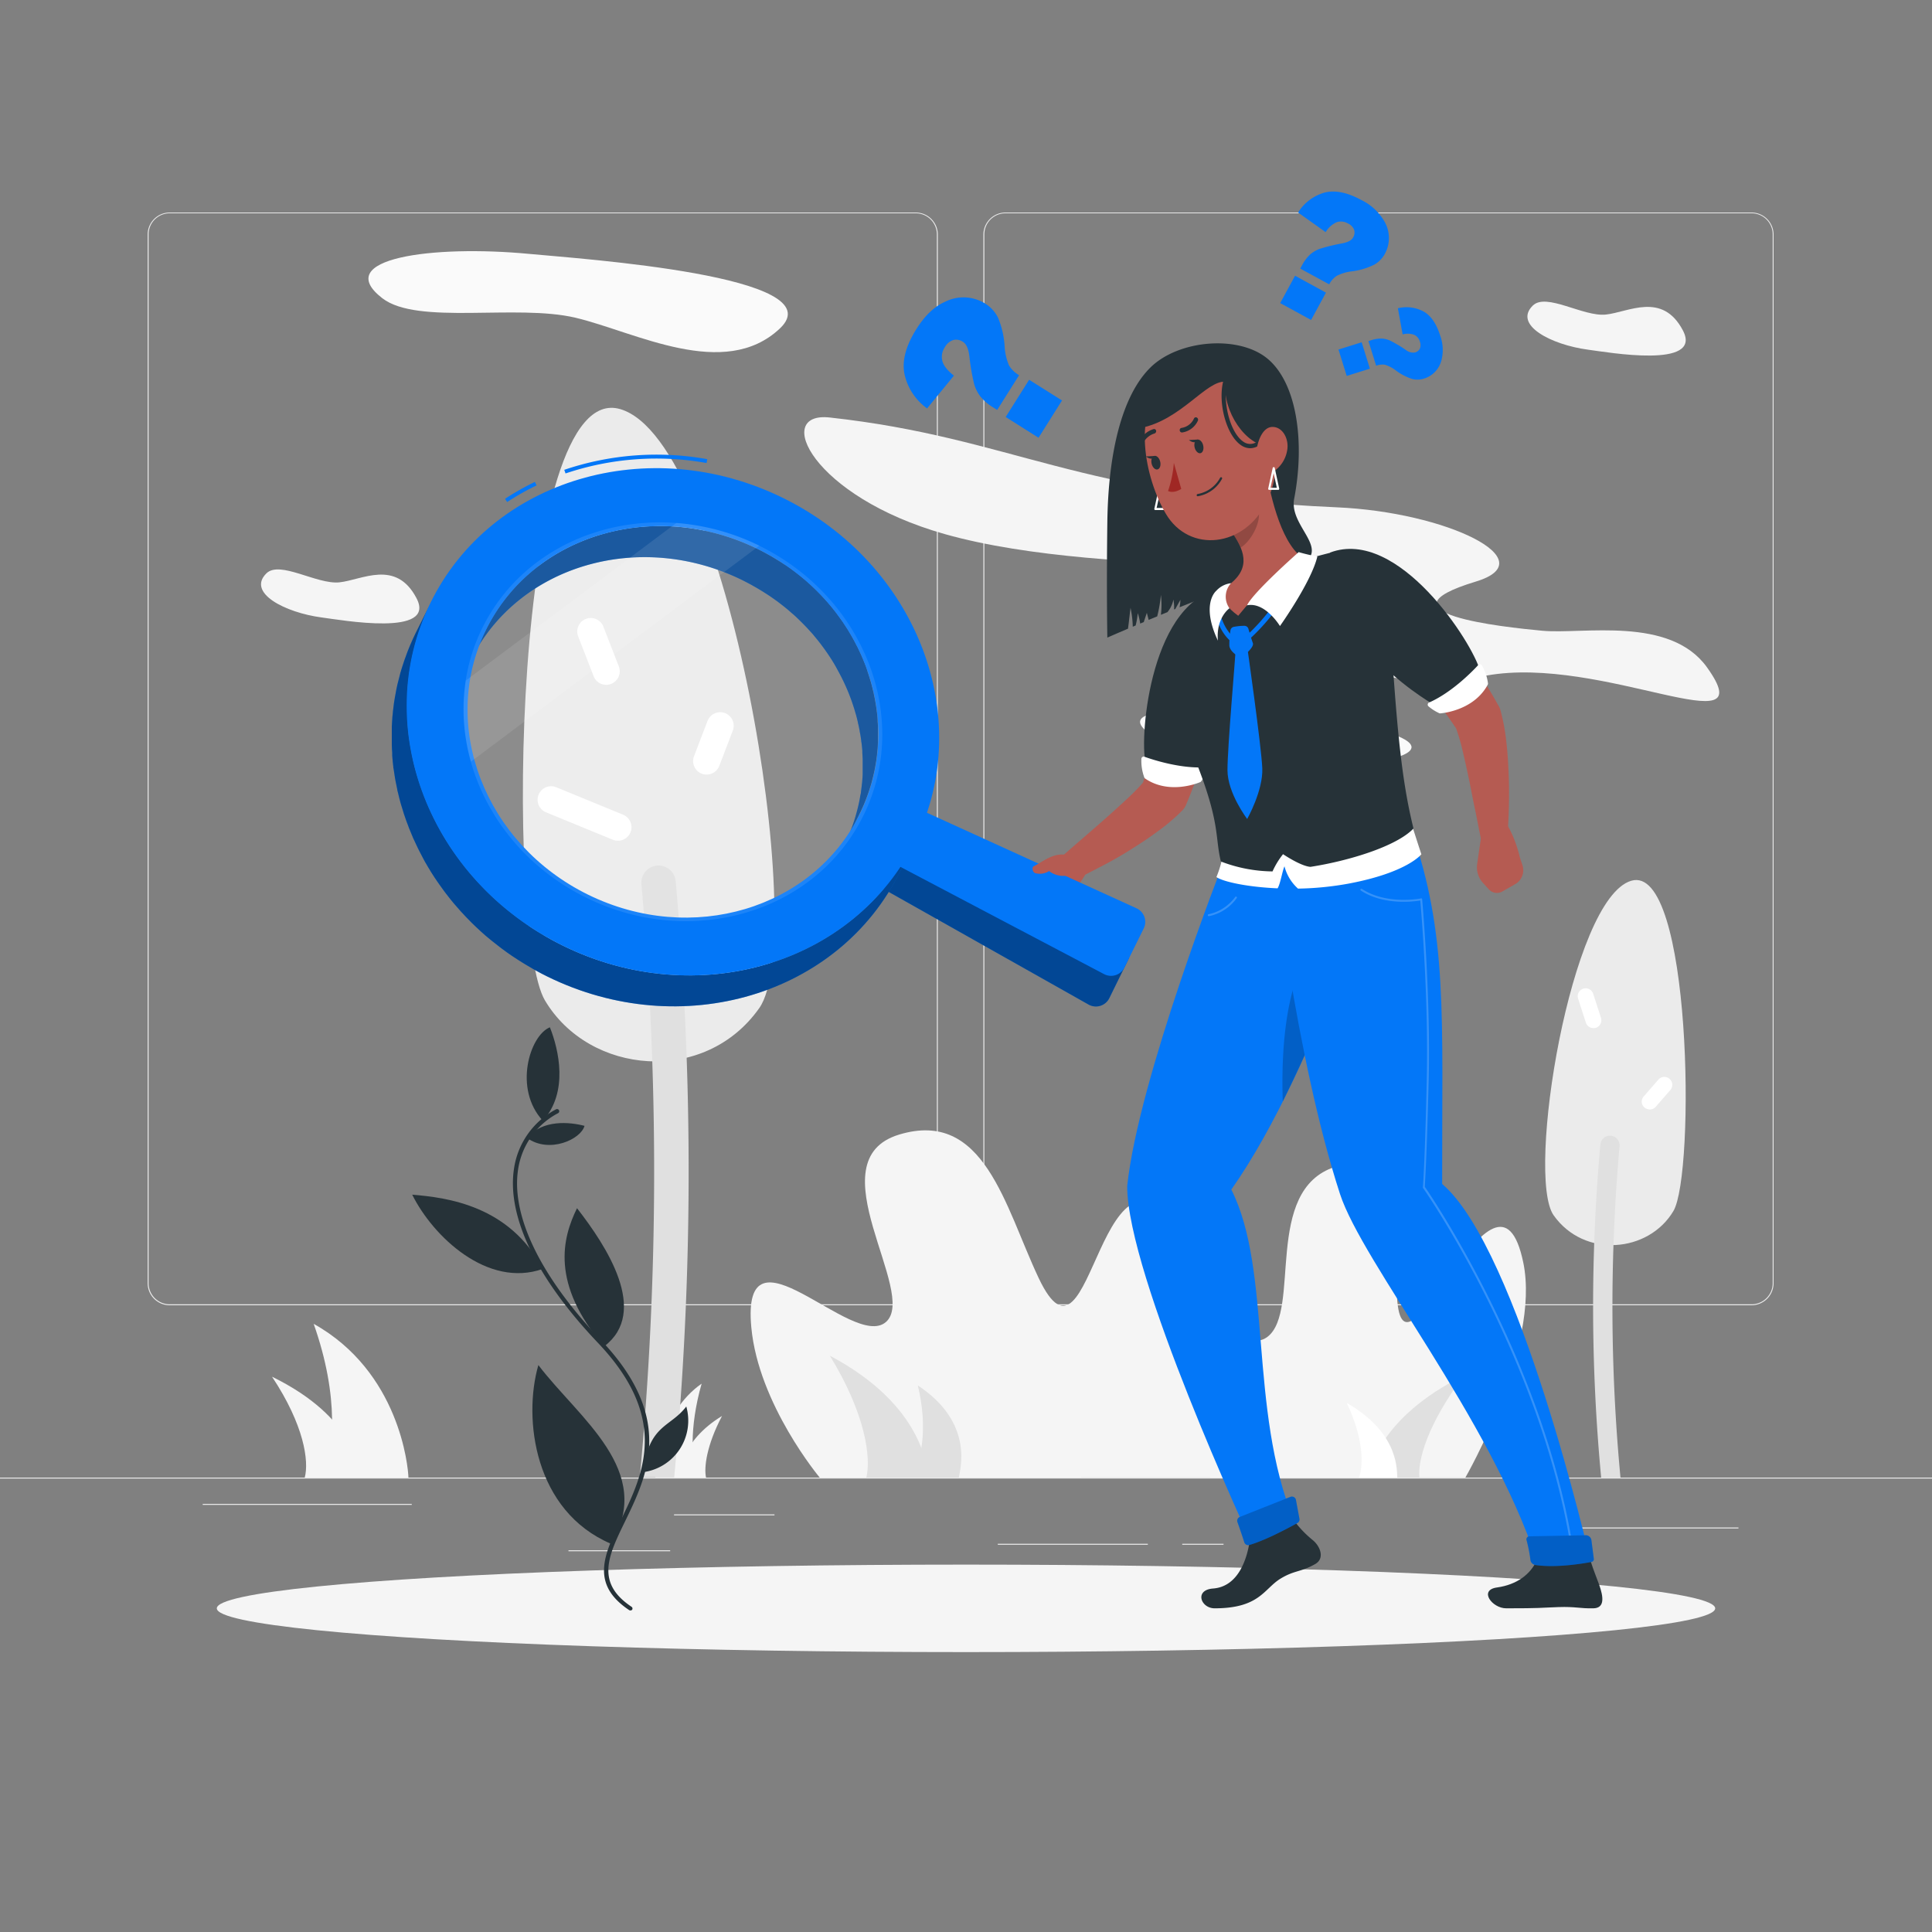 <svg xmlns="http://www.w3.org/2000/svg" viewBox="0 0 500 500"><rect x="0" y="0" width="500" height="500" fill="#808080" stroke="none"/><g id="freepik--background-complete--inject-11"><rect y="382.4" width="500" height="0.25" style="fill:#ebebeb"></rect><rect x="174.44" y="391.92" width="26" height="0.25" style="fill:#ebebeb"></rect><rect x="52.46" y="389.21" width="54.1" height="0.25" style="fill:#ebebeb"></rect><rect x="147.12" y="401.21" width="26.32" height="0.25" style="fill:#ebebeb"></rect><rect x="258.23" y="399.53" width="38.83" height="0.25" style="fill:#ebebeb"></rect><rect x="305.96" y="399.53" width="10.69" height="0.25" style="fill:#ebebeb"></rect><rect x="395.35" y="395.31" width="54.56" height="0.25" style="fill:#ebebeb"></rect><path d="M237,337.8H43.91a5.71,5.71,0,0,1-5.7-5.71V60.66A5.71,5.71,0,0,1,43.91,55H237a5.71,5.71,0,0,1,5.71,5.71V332.09A5.71,5.71,0,0,1,237,337.8ZM43.91,55.2a5.46,5.46,0,0,0-5.45,5.46V332.09a5.46,5.46,0,0,0,5.45,5.46H237a5.47,5.47,0,0,0,5.46-5.46V60.66A5.47,5.47,0,0,0,237,55.2Z" style="fill:#ebebeb"></path><path d="M453.31,337.8H260.21a5.72,5.72,0,0,1-5.71-5.71V60.66A5.72,5.72,0,0,1,260.21,55h193.1A5.71,5.71,0,0,1,459,60.66V332.09A5.71,5.71,0,0,1,453.31,337.8ZM260.21,55.2a5.47,5.47,0,0,0-5.46,5.46V332.09a5.47,5.47,0,0,0,5.46,5.46h193.1a5.47,5.47,0,0,0,5.46-5.46V60.66a5.47,5.47,0,0,0-5.46-5.46Z" style="fill:#ebebeb"></path><path d="M212.15,382.4s-15.86-18.94-17.71-38.88c-2.69-28.88,26.22,6.06,34.82-1.37s-18.61-41.84,3.43-48.52,27.37,18.59,36.09,37.07C283.07,361,284,284.08,308,321c15.65,24.08,7.22,61.39,7.22,61.39Z" style="fill:#f5f5f5"></path><path d="M313.27,382.4s-16.81-17.12-12.09-35.19c6.84-26.2,18,5.5,26.84-1.24s-1.25-37.94,17.52-44,15.06,16.86,16,33.63c1.53,27.46,25.84-42.27,32.7-8.77,4.47,21.83-15,55.56-15,55.56Z" style="fill:#f5f5f5"></path><path d="M353.76,382.4c.77-1.91,3.15-15.57,25.1-26.42-9.43,12.59-12,22-11.51,26.42Z" style="fill:#e0e0e0"></path><path d="M105.7,382.4c-.06-2.88-2.37-27.42-24.52-39.79,6.72,19,5.24,33.21,2.2,39.79Z" style="fill:#f5f5f5"></path><path d="M93.4,382.4c-.55-1.89-1.1-15.39-23-26.11,8.26,12.44,9.61,21.79,8.47,26.11Z" style="fill:#f5f5f5"></path><path d="M169.58,382.4c0-1.76,1.16-16.75,12-24.31-3.29,11.58-2.56,20.29-1.07,24.31Z" style="fill:#f5f5f5"></path><path d="M175.6,382.4c.26-1.16.53-9.4,11.26-15.95-4,7.6-4.7,13.31-4.14,15.95Z" style="fill:#f5f5f5"></path><path d="M240.43,382.4c-.61-2.29-1.22-18.59-25.67-31.55,9.21,15,10.71,26.33,9.45,31.55Z" style="fill:#e0e0e0"></path><path d="M248.15,382.4c.18-1.73,4.25-14.06-10.62-23.85,2.77,11.37.76,19.91-1.65,23.85Z" style="fill:#e0e0e0"></path><path d="M361.62,382.4c-.18-1.4.8-11.38-13.08-19.31,4.38,9.2,4.36,16.12,3.15,19.31Z" style="fill:#fff"></path><path d="M381.94,150.51c18.15-5.5-7.62-18-36.05-19.22-67.14-2.94-83.56-18-131.14-23.24-14.82-1.63-4.6,20.44,29.71,30.16,43.46,12.31,118.77,5.13,100.35,12.86s1.12,30.8,39.86,23.77c30-5.44,72.24,18.93,57.08-2.16-9.59-13.34-32.12-8.48-42.53-9.44S355.09,158.65,381.94,150.51Z" style="fill:#f5f5f5"></path><path d="M362.62,195.61c-6.36,2.51-22.32-2.93-32.46-2.75s-25.87,4-34.07-4.17,34.26-3.45,43-2.66C355.3,187.48,371.93,192,362.62,195.61Z" style="fill:#fafafa"></path><path d="M396.68,79.09c3.48-3.43,13.07,2.93,18.9,2.32s14.62-6,19.94,4.08-19.5,5.66-24.59,5C401.49,89.22,391.58,84.12,396.68,79.09Z" style="fill:#f5f5f5"></path><path d="M68.94,148.39c3.48-3.43,13.07,2.93,18.9,2.32s14.62-6.05,19.94,4.08-19.49,5.66-24.59,5C73.75,158.52,63.84,153.42,68.94,148.39Z" style="fill:#f5f5f5"></path><path d="M98.93,77.17c9.1,7.06,34.67,1.41,50.06,5.07S187.44,98.59,201.84,85,150.48,67,137,65.71C112,63.34,85.6,66.84,98.93,77.17Z" style="fill:#fafafa"></path><path d="M196.5,260.89c12.95-18.36-7.9-146.67-35.94-155s-29.7,135.88-19.54,153C152.49,278.22,182.41,280.89,196.5,260.89Z" style="fill:#ebebeb"></path><path d="M170.42,224h0a4.46,4.46,0,0,1,4.44,4,841.35,841.35,0,0,1-.38,154.36h-8.91A842.42,842.42,0,0,0,166,228.84,4.43,4.43,0,0,1,170.42,224Z" style="fill:#e0e0e0"></path><path d="M402.08,314.52c-7.23-10.25,4.42-81.92,20.08-86.58s16.59,75.9,10.92,85.47C426.67,324.21,410,325.7,402.08,314.52Z" style="fill:#ebebeb"></path><path d="M426.27,287a2,2,0,0,1-.85-3.27l3.76-4.32a2.05,2.05,0,1,1,3.1,2.69l-3.76,4.32A2,2,0,0,1,426.27,287Z" style="fill:#fff"></path><path d="M412.23,266.05a2,2,0,0,1-1.82-1.43l-2-6.17a2.05,2.05,0,0,1,3.91-1.25l2,6.18A2.06,2.06,0,0,1,413,266,2.2,2.2,0,0,1,412.23,266.05Z" style="fill:#fff"></path><path d="M416.65,293.92h0a2.5,2.5,0,0,0-2.48,2.26,470.31,470.31,0,0,0,.21,86.22h5a470,470,0,0,1-.24-85.78A2.48,2.48,0,0,0,416.65,293.92Z" style="fill:#e0e0e0"></path><path d="M159.91,217.58a3.41,3.41,0,0,1-1.32-.26l-17.29-7.1a3.5,3.5,0,0,1,2.66-6.48l17.29,7.1a3.5,3.5,0,0,1-1.34,6.74Z" style="fill:#fff"></path><path d="M182.86,200.46a3.45,3.45,0,0,1-1.25-.23,3.51,3.51,0,0,1-2-4.52l3.5-9.14a3.5,3.5,0,0,1,6.54,2.5l-3.5,9.14A3.5,3.5,0,0,1,182.86,200.46Z" style="fill:#fff"></path><path d="M156.89,177.23a3.5,3.5,0,0,1-3.26-2.22l-4-10.3a3.5,3.5,0,0,1,6.52-2.55l4,10.3a3.49,3.49,0,0,1-2,4.53A3.36,3.36,0,0,1,156.89,177.23Z" style="fill:#fff"></path></g><g id="freepik--Shadow--inject-11"><ellipse id="freepik--path--inject-11" cx="250" cy="416.24" rx="193.89" ry="11.32" style="fill:#f5f5f5"></ellipse></g><g id="freepik--Plant--inject-11"><path d="M163.12,416.78a.53.53,0,0,1-.3-.09c-10.18-6.79-6.42-14.51-2.07-23.45,5.64-11.61,12.67-26.06-6-45.71-15.89-16.7-23.61-32.7-21.73-45.06a20.73,20.73,0,0,1,10.88-15.38.54.54,0,0,1,.53,1,19.68,19.68,0,0,0-10.35,14.59c-1.82,12,5.8,27.71,21.46,44.16,19.21,20.19,12,35,6.21,46.92-4.3,8.84-7.7,15.82,1.7,22.08a.55.55,0,0,1,.15.75A.57.57,0,0,1,163.12,416.78Z" style="fill:#263238"></path><path d="M140.5,290.06c6.67-7.4,4.13-18.38,1.81-24.2C137.08,268,132.83,281.81,140.5,290.06Z" style="fill:#263238"></path><path d="M140.49,328.39c-8.65-16.41-24.74-18.45-33.81-19.21C112.05,320,126.17,333.45,140.49,328.39Z" style="fill:#263238"></path><path d="M158.13,399.53c11.49-18.86-8.36-32.49-18.8-46.25C135.31,367.18,138.28,391.08,158.13,399.53Z" style="fill:#263238"></path><path d="M156.33,348.47c-13.94-16.32-10.75-28.15-7-35.79C156.86,322.35,168.19,339.5,156.33,348.47Z" style="fill:#263238"></path><path d="M136.37,294.48c4.06-4.82,11.09-4.11,14.9-3.11C150.36,294.85,142.13,298.66,136.37,294.48Z" style="fill:#263238"></path><path d="M166.41,381c1.53-12.45,7-11.48,11.2-17A13.45,13.45,0,0,1,166.41,381Z" style="fill:#263238"></path></g><g id="freepik--Character--inject-11"><path d="M330.07,148.43c-6.74,1.55-16.31,5.34-24.8,8.73a11.41,11.41,0,0,0,.22-1.93c-.44.79-.88,1.57-1.31,2.37l-.32.13a11.58,11.58,0,0,0-.18-2.56,7.37,7.37,0,0,1-1.43,3.11,1.34,1.34,0,0,1-.11.14l-1.7.69a21.63,21.63,0,0,0,0-5.15,35.73,35.73,0,0,1-.78,4.83c-.06.24-.11.48-.18.73l-2.21.91c-.15-.61-.31-1.22-.47-1.83L296,161l-.92.38a15.68,15.68,0,0,0-.63-2.71,20.37,20.37,0,0,1-.54,3.2l-.75.32a25.91,25.91,0,0,0-.58-4.88c-.15,1.25-.3,2.48-.44,3.72l-.21,1.67c-3.29,1.4-5.35,2.31-5.35,2.31s-.24-11.9,0-29.94,3.83-32.8,11.19-40S320.83,86.6,328.24,93s9.5,21.42,6.69,36.09C333.3,137.58,349,144.07,330.07,148.43Z" style="fill:#263238"></path><path d="M264.19,230.18l.7-2.13a6,6,0,0,1,3.51-3.71l9.25-3.65,4.63,2.26c-1.24,5.05-6.94,10.15-6.94,10.15l-1.45,1.59a4.11,4.11,0,0,1-5,.94l-3.48-2A2.84,2.84,0,0,1,264.19,230.18Z" style="fill:#b55b52"></path><path d="M316.42,171.55c-.18,1.69-.37,3.17-.6,4.72s-.5,3.07-.77,4.59c-.57,3-1.22,6.08-2,9.1s-1.62,6-2.59,9-2.1,5.95-3.33,8.89l-.17.41a4.88,4.88,0,0,1-1,1.51,51.1,51.1,0,0,1-6.74,5.67c-2.24,1.66-4.54,3.14-6.83,4.58s-4.63,2.77-7,4-4.73,2.5-7.23,3.62a3.44,3.44,0,0,1-3.72-5.69l.05,0c1.93-1.73,3.93-3.45,5.89-5.15s3.94-3.4,5.86-5.11,3.82-3.42,5.63-5.12a54,54,0,0,0,4.82-5.06l-1.16,1.91c.85-2.67,1.62-5.38,2.33-8.14s1.34-5.56,1.91-8.38,1.12-5.65,1.61-8.5l.71-4.26.65-4.17,0-.2a6.87,6.87,0,0,1,13.63,1.77Z" style="fill:#b55b52"></path><path d="M316.71,152.29c-18.73,2.3-21.93,38-20.23,45.17,2.64,6.17,14.13,3,14.13,3S328.82,173.38,316.71,152.29Z" style="fill:#263238"></path><path d="M312.5,199.39a11.87,11.87,0,0,1-1.68,2.87.45.45,0,0,1-.21.15c-1,.43-8.2,3.18-14.23-.91a.58.58,0,0,1-.23-.28,12.42,12.42,0,0,1-.76-4.84.59.59,0,0,1,.78-.54c2.28.82,9.41,3.13,15.75,2.73A.59.59,0,0,1,312.5,199.39Z" style="fill:#fff"></path><path d="M389.8,416.23c9.13,0,8.46-.14,13.58-.32,4.38-.15,5.48.4,9,.32,2.95-.07,2.63-2.89,1.47-6.14-.58-1.63-1.43-3.63-2.26-6.26H397.71c-1.61,3.59-5.16,6.29-10.25,7C382.59,411.47,386.15,416.23,389.8,416.23Z" style="fill:#263238"></path><path d="M314.35,416.23c11.61,0,12.72-5,17-7.65,3.7-2.26,5.17-1.63,9-3.79,2.53-1.42,1.41-4.55-.62-6.22a27.32,27.32,0,0,1-4.93-5.18l-11.32,5c-.62,4.56-2.76,12.24-9.58,12.72C309.05,411.5,310.76,416.23,314.35,416.23Z" style="fill:#263238"></path><path d="M316.64,223.16s-22,56-24.92,83.77c-.08,23,31.79,91.49,31.79,91.49,1,1.71,10.14-3.21,11.32-5-11.74-28.66-5.57-64.52-16.16-85.56,22.7-32.28,40.31-92,40.31-92Z" style="fill:#0377F8"></path><path d="M312.87,237.1a.25.25,0,0,1-.06-.5,11.48,11.48,0,0,0,6.85-4.45.25.25,0,0,1,.34-.08.24.24,0,0,1,.08.34,11.72,11.72,0,0,1-7.16,4.68Z" style="fill:#fff;opacity:0.2"></path><path d="M337.26,249c-4.9,9.92-5.67,24.72-5.28,36.06A389.92,389.92,0,0,0,348.35,247l-.05-.05A7,7,0,0,0,337.26,249Z" style="opacity:0.2"></path><path d="M329.33,221s5.85,52.31,17.46,88c5.8,17.8,38.9,58.23,50.92,94.86,2.24,1.24,9.76,1.32,13.88,0,0,0-18.47-80.51-38.36-97.45-.06-43.51,1.5-64.51-8-91.67Z" style="fill:#0377F8"></path><path d="M406.5,399a.25.25,0,0,1-.25-.2c-8.22-48.61-37.66-91-38-91.39a.33.33,0,0,1,0-.17c0-.05.51-6,1-28.1.48-20.8-1.44-43.37-1.68-46.09-1.56.26-9.43,1.33-15.39-2.58a.25.25,0,0,1-.07-.35.26.26,0,0,1,.35-.07c6.43,4.22,15.2,2.48,15.29,2.46a.22.22,0,0,1,.19,0,.27.27,0,0,1,.11.18c0,.24,2.21,24.33,1.7,46.42-.49,20.64-1,27.22-1,28.05,1.4,2,29.9,43.76,38,91.51a.25.25,0,0,1-.21.29Z" style="fill:#fff;opacity:0.2"></path><path d="M395.08,398.63a38.28,38.28,0,0,1,1,5.13,1.52,1.52,0,0,0,1.26,1.26c5.31.81,12.32-.37,14.53-.79a.73.73,0,0,0,.6-.88l-.62-4.8a1.5,1.5,0,0,0-1.43-1.23l-14.59.28A.77.77,0,0,0,395.08,398.63Z" style="fill:#0377F8"></path><path d="M395.08,398.63a38.28,38.28,0,0,1,1,5.13,1.52,1.52,0,0,0,1.26,1.26c5.31.81,12.32-.37,14.53-.79a.73.73,0,0,0,.6-.88l-.62-4.8a1.5,1.5,0,0,0-1.43-1.23l-14.59.28A.77.77,0,0,0,395.08,398.63Z" style="opacity:0.2"></path><path d="M320.25,393.93c.45,1.26,1.24,3.52,1.77,5.21a1.06,1.06,0,0,0,1.32.7c4.22-1.21,10.41-4.56,12.43-5.68a1.06,1.06,0,0,0,.52-1.13l-.9-4.85a1.06,1.06,0,0,0-1.44-.79l-13.09,5.19A1.06,1.06,0,0,0,320.25,393.93Z" style="fill:#0377F8"></path><path d="M320.25,393.93c.45,1.26,1.24,3.52,1.77,5.21a1.06,1.06,0,0,0,1.32.7c4.22-1.21,10.41-4.56,12.43-5.68a1.06,1.06,0,0,0,.52-1.13l-.9-4.85a1.06,1.06,0,0,0-1.44-.79l-13.09,5.19A1.06,1.06,0,0,0,320.25,393.93Z" style="opacity:0.2"></path><path d="M316.38,221.08c.13.65-.55,3.44-1.57,5.91,1.8,1.22,8,2.57,15.83,2.91.74-1.21,1.2-4.4,1.78-5.7a11.65,11.65,0,0,0,3.5,5.77A79.43,79.43,0,0,0,349,228.68c15.25-2.86,18.85-7.6,18.85-7.6s-2.92-8.8-3.75-12C356.21,209.67,316.79,210.82,316.38,221.08Z" style="fill:#fff"></path><path d="M302.12,176.78A223.08,223.08,0,0,0,309.87,198c5.95,15.3,4.55,18.67,6.09,24.95a38.08,38.08,0,0,0,13.37,2.57,20.63,20.63,0,0,1,2.72-4.46c1.21.81,4.95,3.14,7.1,3.28,9.72-1.5,22.26-5.27,26.66-9.93-3.35-13.52-4.56-28.26-6.52-60.69-.46-7.51-7.08-12.57-14.22-10.86-1.91.46-3.92,1-6,1.59-7.94,2.35-14.43,4.34-21.14,7.4-2.22,1-4.5,2.13-6.67,3.24A18.57,18.57,0,0,0,302.12,176.78Z" style="fill:#263238"></path><path d="M385.28,230.13l-1.51-1.66a6,6,0,0,1-1.48-4.88l1.43-9.85,4.26-2.89c3.76,3.58,5.36,11.05,5.36,11.05l.66,2a4.14,4.14,0,0,1-1.64,4.78l-3.49,2A2.83,2.83,0,0,1,385.28,230.13Z" style="fill:#b55b52"></path><path d="M364.31,152.32c1.29,1.2,2.37,2.26,3.5,3.42s2.18,2.31,3.25,3.48c2.11,2.36,4.15,4.78,6.1,7.3s3.82,5.08,5.59,7.75,3.43,5.43,5,8.26l.2.36a4.39,4.39,0,0,1,.35.84,52.67,52.67,0,0,1,1.58,8.67c.32,2.76.46,5.49.57,8.19s.11,5.4.05,8.09-.18,5.35-.44,8.08a3.44,3.44,0,0,1-6.79.4v-.06c-.55-2.54-1-5.13-1.55-7.68s-1-5.1-1.53-7.62-1.07-5-1.65-7.43a52.06,52.06,0,0,0-2-6.69l.55,1.19c-1.6-2.37-3.25-4.71-5-7s-3.58-4.55-5.47-6.77-3.81-4.41-5.79-6.55l-3-3.19c-1-1-2-2.14-2.95-3.05l-.11-.12a6.87,6.87,0,0,1,9.56-9.87Z" style="fill:#b55b52"></path><path d="M344.22,143c17.67-6.64,37,23.5,38.84,30.68.51,6.69-11.16,9.17-11.16,9.17S343.25,167.34,344.22,143Z" style="fill:#263238"></path><path d="M321.53,166.73a.63.63,0,0,1-.54-.31.62.62,0,0,1,.23-.85c1.45-.85,7.54-6.8,10-11.79a.62.62,0,0,1,.84-.28.63.63,0,0,1,.28.84c-2.66,5.28-9,11.38-10.54,12.31A.61.61,0,0,1,321.53,166.73Z" style="fill:#0377F8"></path><path d="M319.38,166.42a.72.72,0,0,1-.32-.08c-1.87-1.1-5.2-5.55-4.77-11.34a.63.63,0,1,1,1.25.09c-.41,5.59,2.95,9.46,4.16,10.17a.62.62,0,0,1-.32,1.16Z" style="fill:#0377F8"></path><path d="M327.67,121.55c1.17,7.37,4.27,20.29,10.27,23.28,0,0-6.78,1.28-17.49,14.53-5.95-4.3-3.64-7.14-3.64-7.14,7.08-4.51,5.5-9.28,2.32-14Z" style="fill:#b55b52"></path><path d="M322.73,156.65c4.73-.94,8.52,5.37,8.52,5.37s8.14-11.43,9.68-18a47,47,0,0,1-4.83-1.13S324.45,153.13,322.73,156.65Z" style="fill:#fff"></path><path d="M318.19,157.42s-3.52,2.41-3,8.38c-4.5-9.56-.45-12.87-.45-12.87a6.1,6.1,0,0,1,3.86-2A5.11,5.11,0,0,0,318.19,157.42Z" style="fill:#fff"></path><path d="M324.19,128.35l-5.06,9.87a22.73,22.73,0,0,1,2,3.47c2.65-1.67,5.35-6.57,4.56-9.74A11,11,0,0,0,324.19,128.35Z" style="opacity:0.2"></path><path d="M301.33,132H299a.28.28,0,0,1-.21-.1.28.28,0,0,1-.05-.23l1.16-5.35a.26.26,0,0,1,.26-.21h0a.28.28,0,0,1,.27.21l1.16,5.35a.28.28,0,0,1-.05.23A.3.3,0,0,1,301.33,132Zm-2-.55H301l-.82-3.78Z" style="fill:#fff"></path><path d="M327.38,105.84c2.76,11.51,4.16,16.31.39,24.11-5.69,11.74-20,13.3-26.06,3-5.45-9.26-9-26.53.33-34.93S324.62,94.33,327.38,105.84Z" style="fill:#b55b52"></path><path d="M295.12,110.78c10.59-2.07,17-12.33,22-12-.76,7.78,5.34,16.57,11.35,16.78,8.13.28.6-19.7-4.86-22.86C317.85,89.33,293.25,89.09,295.12,110.78Z" style="fill:#263238"></path><path d="M323.54,116a4.26,4.26,0,0,1-2.49-.87c-3.67-2.63-5.89-10.8-4.48-16.49a.55.55,0,1,1,1.06.26c-1.29,5.23.75,13,4.05,15.34a3,3,0,0,0,3.58.11.54.54,0,0,1,.75.16.55.55,0,0,1-.16.76A4.33,4.33,0,0,1,323.54,116Z" style="fill:#263238"></path><path d="M311.35,115.14c.27,1,0,1.9-.58,2.12s-1.3-.39-1.57-1.34,0-1.91.58-2.12S311.08,114.18,311.35,115.14Z" style="fill:#263238"></path><ellipse cx="299.15" cy="119.74" rx="1.14" ry="1.8" transform="translate(-19.54 72.14) rotate(-13.32)" style="fill:#263238"></ellipse><path d="M298.93,118l-2.37.13S298.19,119.49,298.93,118Z" style="fill:#263238"></path><path d="M303.79,119.79a29.29,29.29,0,0,1-1.5,7.28c1.54.74,3.42-.54,3.42-.54Z" style="fill:#a02724"></path><path d="M311.59,128a8.88,8.88,0,0,1-1.58.43.27.27,0,0,1-.31-.24.31.31,0,0,1,.25-.34,8.23,8.23,0,0,0,5.8-4.17.3.3,0,0,1,.38-.16.29.29,0,0,1,.13.39A8.72,8.72,0,0,1,311.59,128Z" style="fill:#263238"></path><path d="M333.08,116.76a8.16,8.16,0,0,1-3.73,5.43c-2.44,1.36-4.35-1.36-4.24-4.58.1-2.91,1.49-7.12,4.22-7.12S333.72,113.79,333.08,116.76Z" style="fill:#b55b52"></path><path d="M305.39,111a.55.55,0,0,1,.36-.25,4.24,4.24,0,0,0,3.24-2.41.52.52,0,0,1,.72-.29.63.63,0,0,1,.32.78,5.32,5.32,0,0,1-4.06,3.09.58.58,0,0,1-.65-.49A.62.62,0,0,1,305.39,111Z" style="fill:#263238"></path><path d="M295.33,115.48a.51.51,0,0,1-.42,0,.57.57,0,0,1-.28-.76,6.09,6.09,0,0,1,3.94-3.68.54.54,0,0,1,.64.46.63.63,0,0,1-.47.7,4.84,4.84,0,0,0-3.09,2.94A.58.58,0,0,1,295.33,115.48Z" style="fill:#263238"></path><path d="M310.06,113.75l-2.37.13S309.32,115.27,310.06,113.75Z" style="fill:#263238"></path><path d="M319.36,162.22a14.38,14.38,0,0,1,2.73-.26,1.07,1.07,0,0,1,1,.78c.29,1,.83,2.82,1.15,3.69.45,1.25-3.09,3.82-3.09,3.82s-2.92-1.39-3-3.23a24.1,24.1,0,0,1,.29-3.89A1.07,1.07,0,0,1,319.36,162.22Z" style="fill:#0377F8"></path><path d="M326.68,198.83c-.24-5.77-4-32.12-4-32.12l-2.81.35c-.21,3.75-2.2,26.28-2.2,32.25s5.1,12.64,5.1,12.64S326.92,204.59,326.68,198.83Z" style="fill:#0377F8"></path><path d="M369.74,182.84a12,12,0,0,0,2.82,1.77.57.57,0,0,0,.26,0c1.1-.09,8.74-1,12.19-7.39a.66.66,0,0,0,.08-.36,12.54,12.54,0,0,0-1.57-4.64.59.59,0,0,0-.94-.12c-1.64,1.78-6.89,7.12-12.7,9.7A.59.59,0,0,0,369.74,182.84Z" style="fill:#fff"></path><path d="M292,248.32l-4.91,10a3.87,3.87,0,0,1-5.37,1.66l-63.29-35.67L224,213l66.13,30.14A3.87,3.87,0,0,1,292,248.32Z" style="fill:#0377F8"></path><path d="M292,248.32l-4.91,10a3.87,3.87,0,0,1-5.37,1.66l-63.29-35.67L224,213l66.13,30.14A3.87,3.87,0,0,1,292,248.32Z" style="opacity:0.4"></path><path d="M224.05,172.36c-.08-.2-.15-.39-.22-.58-.27-.7-.56-1.39-.86-2.08l-.13-.27c-.26-.6-.54-1.19-.83-1.78-.1-.21-.21-.41-.32-.62-.25-.5-.51-1-.78-1.49-.11-.18-.21-.37-.31-.56-.37-.66-.76-1.31-1.16-2l-.14-.22c-.36-.57-.73-1.14-1.11-1.7l-.41-.58c-.32-.46-.66-.92-1-1.38l-.39-.53c-.47-.61-.95-1.22-1.44-1.81l-.15-.17c-.45-.54-.92-1.07-1.39-1.59l-.48-.52c-.4-.42-.8-.84-1.21-1.25l-.48-.49q-.84-.83-1.71-1.62l-.12-.11c-.55-.5-1.11-1-1.69-1.46l-.55-.45-1.4-1.1-.56-.43q-1-.72-2-1.41l-.07,0c-.65-.43-1.31-.86-2-1.27l-.64-.39c-.51-.31-1-.61-1.57-.91l-.65-.36c-.73-.4-1.46-.79-2.22-1.16-26.73-13.12-58.24-3.73-70.35,21l-4,8c12.11-24.68,43.62-34.07,70.36-20.95.75.37,1.49.76,2.21,1.15.22.12.44.24.65.37.53.29,1.06.6,1.58.91l.63.38c.67.42,1.33.84,2,1.28l.07.05c.68.46,1.33.93,2,1.41l.56.43c.47.36.94.72,1.39,1.09l.57.46c.57.48,1.13,1,1.68,1.45l.12.11c.59.53,1.15,1.08,1.71,1.63.17.16.32.32.48.48.41.41.81.83,1.21,1.25l.48.53c.48.52.94,1,1.39,1.59l.15.17q.74.89,1.44,1.8l.4.54c.34.45.67.91,1,1.38.13.19.27.38.4.58.38.56.75,1.12,1.11,1.69.05.08.1.15.14.23.4.64.79,1.3,1.16,2l.31.57c.27.49.53,1,.79,1.49l.31.62c.29.59.57,1.18.83,1.77.05.09.09.19.13.28.3.68.59,1.38.86,2.07l.22.58c.2.53.38,1,.56,1.57.08.22.15.44.22.66.2.6.38,1.2.56,1.81,0,.11.07.22.1.34.2.71.38,1.43.54,2.14,0,.2.09.4.13.6q.18.81.33,1.62c0,.23.09.46.12.69.11.6.2,1.21.28,1.82,0,.13,0,.25.05.38.1.73.17,1.46.23,2.19l0,.6q.06.83.09,1.65c0,.23,0,.47,0,.7,0,.6,0,1.2,0,1.81v.41c0,.23,0,.46,0,.68,0,.67-.06,1.35-.12,2,0,.32-.07.64-.1,1q-.09.85-.21,1.71c0,.35-.11.7-.17,1-.09.55-.19,1.1-.3,1.64-.07.35-.15.7-.22,1-.13.56-.27,1.12-.42,1.67-.1.35-.19.7-.29,1.06l-.24.77c-.15.49-.31,1-.48,1.46-.09.27-.19.53-.29.8-.18.5-.38,1-.59,1.5-.09.23-.18.46-.28.69-.31.72-.63,1.44-1,2.15l3.95-8.05c.35-.71.67-1.43,1-2.15.1-.23.19-.46.28-.69.21-.5.4-1,.59-1.5.1-.26.19-.53.29-.79.17-.49.33-1,.48-1.46l.24-.78.12-.38c.06-.22.11-.45.17-.68.14-.55.29-1.1.41-1.66.08-.35.16-.69.23-1,.11-.55.21-1.1.3-1.64.06-.35.12-.7.17-1,.08-.57.15-1.14.21-1.72,0-.32.07-.64.1-1,.06-.67.09-1.34.12-2,0-.19,0-.38,0-.57v-.53c0-.6,0-1.21,0-1.81,0-.23,0-.46,0-.69,0-.55,0-1.11-.09-1.66,0-.2,0-.4,0-.59,0-.74-.13-1.47-.22-2.2,0-.12,0-.25-.05-.38-.08-.6-.17-1.21-.28-1.82l-.12-.68q-.15-.81-.33-1.62c0-.2-.08-.4-.13-.6-.17-.72-.35-1.44-.54-2.15a3.37,3.37,0,0,1-.1-.34c-.18-.6-.36-1.2-.56-1.8-.07-.22-.14-.44-.22-.66C224.43,173.4,224.24,172.88,224.05,172.36Z" style="fill:#0377F8"></path><path d="M224.05,172.36c-.08-.2-.15-.39-.22-.58-.27-.7-.56-1.39-.86-2.08l-.13-.27c-.26-.6-.54-1.19-.83-1.78-.1-.21-.21-.41-.32-.62-.25-.5-.51-1-.78-1.49-.11-.18-.21-.37-.31-.56-.37-.66-.76-1.31-1.16-2l-.14-.22c-.36-.57-.73-1.14-1.11-1.7l-.41-.58c-.32-.46-.66-.92-1-1.38l-.39-.53c-.47-.61-.95-1.22-1.44-1.81l-.15-.17c-.45-.54-.92-1.07-1.39-1.59l-.48-.52c-.4-.42-.8-.84-1.21-1.25l-.48-.49q-.84-.83-1.71-1.62l-.12-.11c-.55-.5-1.11-1-1.69-1.46l-.55-.45-1.4-1.1-.56-.43q-1-.72-2-1.41l-.07,0c-.65-.43-1.31-.86-2-1.27l-.64-.39c-.51-.31-1-.61-1.57-.91l-.65-.36c-.73-.4-1.46-.79-2.22-1.16-26.73-13.12-58.24-3.73-70.35,21l-4,8c12.11-24.68,43.62-34.07,70.36-20.95.75.37,1.49.76,2.21,1.15.22.12.44.24.65.37.53.29,1.06.6,1.58.91l.63.38c.67.42,1.33.84,2,1.28l.07.05c.68.46,1.33.93,2,1.41l.56.43c.47.36.94.72,1.39,1.09l.57.46c.57.48,1.13,1,1.68,1.45l.12.11c.59.53,1.15,1.08,1.71,1.63.17.16.32.32.48.48.41.41.81.83,1.21,1.25l.48.53c.48.52.94,1,1.39,1.59l.15.17q.74.89,1.44,1.8l.4.54c.34.45.67.91,1,1.38.13.19.27.38.4.58.38.56.75,1.12,1.11,1.69.05.08.1.15.14.23.4.64.79,1.3,1.16,2l.31.57c.27.49.53,1,.79,1.49l.31.62c.29.59.57,1.18.83,1.77.05.09.09.19.13.28.3.68.59,1.38.86,2.07l.22.58c.2.53.38,1,.56,1.57.08.22.15.44.22.66.2.6.38,1.2.56,1.81,0,.11.07.22.1.34.2.71.38,1.43.54,2.14,0,.2.09.4.13.6q.18.81.33,1.62c0,.23.09.46.12.69.11.6.2,1.21.28,1.82,0,.13,0,.25.05.38.1.73.17,1.46.23,2.19l0,.6q.06.83.09,1.65c0,.23,0,.47,0,.7,0,.6,0,1.2,0,1.81v.41c0,.23,0,.46,0,.68,0,.67-.06,1.35-.12,2,0,.32-.07.64-.1,1q-.09.85-.21,1.71c0,.35-.11.7-.17,1-.09.55-.19,1.1-.3,1.64-.07.35-.15.7-.22,1-.13.56-.27,1.12-.42,1.67-.1.35-.19.7-.29,1.06l-.24.77c-.15.49-.31,1-.48,1.46-.09.27-.19.53-.29.8-.18.5-.38,1-.59,1.5-.09.23-.18.46-.28.69-.31.72-.63,1.44-1,2.15l3.95-8.05c.35-.71.67-1.43,1-2.15.1-.23.19-.46.28-.69.21-.5.4-1,.59-1.5.1-.26.19-.53.29-.79.17-.49.33-1,.48-1.46l.24-.78.12-.38c.06-.22.11-.45.17-.68.14-.55.29-1.1.41-1.66.08-.35.16-.69.23-1,.11-.55.21-1.1.3-1.64.06-.35.12-.7.17-1,.08-.57.15-1.14.21-1.72,0-.32.07-.64.1-1,.06-.67.09-1.34.12-2,0-.19,0-.38,0-.57v-.53c0-.6,0-1.21,0-1.81,0-.23,0-.46,0-.69,0-.55,0-1.11-.09-1.66,0-.2,0-.4,0-.59,0-.74-.13-1.47-.22-2.2,0-.12,0-.25-.05-.38-.08-.6-.17-1.21-.28-1.82l-.12-.68q-.15-.81-.33-1.62c0-.2-.08-.4-.13-.6-.17-.72-.35-1.44-.54-2.15a3.37,3.37,0,0,1-.1-.34c-.18-.6-.36-1.2-.56-1.8-.07-.22-.14-.44-.22-.66C224.43,173.4,224.24,172.88,224.05,172.36Z" style="opacity:0.4"></path><path d="M145.71,244.74c-1-.48-1.93-1-2.87-1.49l-.84-.47c-.69-.39-1.37-.78-2-1.19l-.82-.49c-.87-.54-1.73-1.09-2.57-1.66l-.1-.06q-1.31-.9-2.55-1.83l-.74-.56c-.61-.46-1.21-.94-1.81-1.42l-.72-.59c-.74-.62-1.47-1.24-2.18-1.88l-.16-.14c-.76-.69-1.5-1.39-2.22-2.11l-.63-.63c-.53-.53-1-1.07-1.55-1.62l-.63-.68c-.62-.68-1.22-1.37-1.81-2.06l-.18-.22c-.65-.77-1.27-1.55-1.87-2.34l-.52-.69c-.44-.59-.87-1.19-1.29-1.79l-.52-.75c-.5-.73-1-1.46-1.44-2.2l-.19-.3c-.52-.83-1-1.68-1.5-2.53-.14-.24-.27-.49-.4-.74q-.53-.95-1-1.92c-.14-.27-.28-.54-.41-.81-.37-.76-.73-1.52-1.08-2.29,0-.12-.11-.24-.17-.37-.39-.88-.76-1.78-1.11-2.68-.1-.25-.19-.51-.28-.76-.26-.67-.5-1.35-.73-2-.1-.29-.2-.57-.29-.86q-.37-1.16-.72-2.34c0-.14-.09-.29-.13-.44-.26-.92-.49-1.85-.7-2.78-.06-.26-.12-.52-.17-.77-.16-.7-.3-1.41-.43-2.11,0-.29-.11-.59-.16-.88q-.19-1.19-.36-2.37c0-.16,0-.33-.07-.49-.12-.94-.21-1.89-.28-2.84,0-.26,0-.51,0-.77-.05-.72-.09-1.43-.11-2.15l0-.9c0-.78,0-1.56,0-2.35v-.54c0-.29,0-.58,0-.87,0-.87.08-1.75.16-2.62,0-.41.09-.83.13-1.25q.12-1.11.27-2.22c.07-.44.14-.89.22-1.34q.18-1.06.39-2.13c.09-.45.19-.9.29-1.35q.25-1.08.54-2.16c.13-.46.24-.92.38-1.37s.2-.67.31-1c.2-.63.4-1.26.62-1.89.13-.35.25-.69.37-1,.25-.66.5-1.3.77-2l.36-.89c.41-.94.83-1.87,1.28-2.79l-4,8c-.45.93-.87,1.86-1.27,2.79-.13.3-.25.6-.37.89-.27.65-.52,1.3-.76,2-.13.34-.25.69-.37,1-.22.63-.43,1.26-.63,1.9-.11.33-.21.67-.31,1,0,.17-.11.33-.15.5s-.15.58-.22.88c-.2.72-.38,1.43-.55,2.15-.1.45-.19.9-.29,1.35q-.21,1.06-.39,2.13c-.08.45-.15.9-.22,1.35q-.15,1.11-.27,2.22c0,.41-.09.83-.13,1.25-.07.87-.12,1.74-.16,2.61,0,.25,0,.49,0,.73,0,.05,0,.1,0,.15v.54c0,.78,0,1.56,0,2.35,0,.3,0,.6,0,.9,0,.71.06,1.43.11,2.14,0,.26,0,.52,0,.77.07,1,.17,1.9.28,2.85,0,.16,0,.32.07.49.11.79.23,1.58.36,2.36.05.3.11.59.16.89.13.7.27,1.4.43,2.1,0,.26.11.52.17.78.21.93.45,1.86.7,2.78l.13.43c.23.79.47,1.57.72,2.35.09.29.19.57.29.85.23.68.47,1.36.73,2,.09.26.19.51.28.77.36.9.72,1.79,1.11,2.68.06.12.12.24.17.36.35.77.71,1.54,1.08,2.3l.41.81q.5,1,1,1.92l.4.74c.48.85,1,1.69,1.5,2.53l.19.3q.69,1.11,1.44,2.19l.52.75c.42.6.85,1.2,1.29,1.79l.52.69c.61.79,1.23,1.58,1.87,2.35l.18.21c.59.7,1.19,1.39,1.81,2.07l.63.67c.51.55,1,1.09,1.56,1.63l.62.63c.73.71,1.46,1.42,2.22,2.1l.15.14q1.08,1,2.19,1.89l.73.59c.59.48,1.19.95,1.8,1.42l.74.56c.83.62,1.68,1.23,2.55,1.82l.1.06c.84.57,1.7,1.12,2.57,1.66l.82.5c.67.4,1.35.8,2,1.18l.84.47q1.41.78,2.88,1.5c34.65,17,75.48,4.84,91.2-27.17l3.94-8.05C221.2,249.59,180.37,261.75,145.71,244.74Z" style="fill:#0377F8"></path><path d="M145.71,244.74c-1-.48-1.93-1-2.87-1.49l-.84-.47c-.69-.39-1.37-.78-2-1.19l-.82-.49c-.87-.54-1.73-1.09-2.57-1.66l-.1-.06q-1.31-.9-2.55-1.83l-.74-.56c-.61-.46-1.21-.94-1.81-1.42l-.72-.59c-.74-.62-1.47-1.24-2.18-1.88l-.16-.14c-.76-.69-1.5-1.39-2.22-2.11l-.63-.63c-.53-.53-1-1.07-1.55-1.62l-.63-.68c-.62-.68-1.22-1.37-1.81-2.06l-.18-.22c-.65-.77-1.27-1.55-1.87-2.34l-.52-.69c-.44-.59-.87-1.19-1.29-1.79l-.52-.75c-.5-.73-1-1.46-1.44-2.2l-.19-.3c-.52-.83-1-1.68-1.5-2.53-.14-.24-.27-.49-.4-.74q-.53-.95-1-1.92c-.14-.27-.28-.54-.41-.81-.37-.76-.73-1.52-1.08-2.29,0-.12-.11-.24-.17-.37-.39-.88-.76-1.78-1.11-2.68-.1-.25-.19-.51-.28-.76-.26-.67-.5-1.35-.73-2-.1-.29-.2-.57-.29-.86q-.37-1.16-.72-2.34c0-.14-.09-.29-.13-.44-.26-.92-.49-1.85-.7-2.78-.06-.26-.12-.52-.17-.77-.16-.7-.3-1.41-.43-2.11,0-.29-.11-.59-.16-.88q-.19-1.19-.36-2.37c0-.16,0-.33-.07-.49-.12-.94-.21-1.89-.28-2.84,0-.26,0-.51,0-.77-.05-.72-.09-1.43-.11-2.15l0-.9c0-.78,0-1.56,0-2.35v-.54c0-.29,0-.58,0-.87,0-.87.08-1.75.16-2.62,0-.41.09-.83.13-1.25q.12-1.11.27-2.22c.07-.44.14-.89.22-1.34q.18-1.06.39-2.13c.09-.45.19-.9.29-1.35q.25-1.08.54-2.16c.13-.46.24-.92.38-1.37s.2-.67.31-1c.2-.63.4-1.26.62-1.89.13-.35.25-.69.37-1,.25-.66.5-1.3.77-2l.36-.89c.41-.94.83-1.87,1.28-2.79l-4,8c-.45.93-.87,1.86-1.27,2.79-.13.3-.25.6-.37.89-.27.65-.52,1.3-.76,2-.13.34-.25.69-.37,1-.22.63-.43,1.26-.63,1.9-.11.33-.21.67-.31,1,0,.17-.11.33-.15.5s-.15.58-.22.88c-.2.72-.38,1.43-.55,2.15-.1.45-.19.9-.29,1.35q-.21,1.06-.39,2.13c-.08.45-.15.9-.22,1.35q-.15,1.11-.27,2.22c0,.41-.09.83-.13,1.25-.07.87-.12,1.74-.16,2.61,0,.25,0,.49,0,.73,0,.05,0,.1,0,.15v.54c0,.78,0,1.56,0,2.35,0,.3,0,.6,0,.9,0,.71.06,1.43.11,2.14,0,.26,0,.52,0,.77.07,1,.17,1.9.28,2.85,0,.16,0,.32.07.49.11.79.23,1.58.36,2.36.05.3.11.59.16.89.13.7.27,1.4.43,2.1,0,.26.11.52.17.78.21.93.45,1.86.7,2.78l.13.43c.23.79.47,1.57.72,2.35.09.29.19.57.29.85.23.68.47,1.36.73,2,.09.26.19.51.28.77.36.9.72,1.79,1.11,2.68.06.12.12.24.17.36.35.77.71,1.54,1.08,2.3l.41.81q.5,1,1,1.92l.4.74c.48.85,1,1.69,1.5,2.53l.19.3q.69,1.11,1.44,2.19l.52.75c.42.6.85,1.2,1.29,1.79l.52.69c.61.79,1.23,1.58,1.87,2.35l.18.21c.59.7,1.19,1.39,1.81,2.07l.63.67c.51.55,1,1.09,1.56,1.63l.62.63c.73.71,1.46,1.42,2.22,2.1l.15.14q1.08,1,2.19,1.89l.73.59c.59.48,1.19.95,1.8,1.42l.74.56c.83.62,1.68,1.23,2.55,1.82l.1.06c.84.57,1.7,1.12,2.57,1.66l.82.5c.67.4,1.35.8,2,1.18l.84.47q1.41.78,2.88,1.5c34.65,17,75.48,4.84,91.2-27.17l3.94-8.05C221.2,249.59,180.37,261.75,145.71,244.74Z" style="opacity:0.4"></path><path d="M131.25,129.93l-.55-.84a68.89,68.89,0,0,1,7.73-4.37l.44.9A66.11,66.11,0,0,0,131.25,129.93Zm15.11-7.4-.33-.94a74.45,74.45,0,0,1,37-2.76l-.17,1A73.63,73.63,0,0,0,146.36,122.53Z" style="fill:#0377F8"></path><path d="M111.41,156c15.71-32,56.53-44.16,91.19-27.15s50,56.74,34.31,88.74-56.54,44.18-91.2,27.17S95.7,188,111.41,156Zm111.16,54.55c12.11-24.68.27-55.35-26.47-68.47s-58.24-3.73-70.35,21-.26,55.35,26.47,68.47,58.22,3.74,70.35-21" style="fill:#0377F8"></path><path d="M296,240.27l-5,10.12a3.86,3.86,0,0,1-5.27,1.71l-64.3-33.86L228,204.92l66.12,30.14A3.86,3.86,0,0,1,296,240.27Z" style="fill:#0377F8"></path><path d="M223.49,211c12.35-25.15.28-56.4-27-69.77s-59.35-3.8-71.7,21.35-.26,56.41,27,69.78,59.34,3.82,71.69-21.36" style="fill:#fff;opacity:0.1"></path><path d="M196.52,141.21a58.69,58.69,0,0,0-21.47-5.87l-54.49,40.77a49.37,49.37,0,0,0,1.31,21Z" style="fill:#fff;opacity:0.1"></path><path d="M277.15,221.57c-4.06-1.46-6.85,1.24-9.66,2.64-.48.24-.34,1.66.62,1.8a4.41,4.41,0,0,0,3.41-.59c1,.92,4.58,2.46,7.2-.31A5.47,5.47,0,0,0,277.15,221.57Z" style="fill:#b55b52"></path><path d="M330.8,126.78h-2.32a.27.27,0,0,1-.27-.33l1.16-5.34a.28.28,0,0,1,.27-.22h0a.26.26,0,0,1,.26.22l1.16,5.34a.27.27,0,0,1-.05.23A.25.25,0,0,1,330.8,126.78Zm-2-.54h1.64l-.82-3.78Z" style="fill:#fff"></path></g><g id="freepik--question-marks--inject-11"><path d="M263.74,97.1l-5.67,9-.9-.57a13.2,13.2,0,0,1-3.41-2.87,10,10,0,0,1-1.64-3.21,58,58,0,0,1-1.25-7.26c-.23-1.93-.79-3.18-1.66-3.72A3.1,3.1,0,0,0,246.7,88a3.94,3.94,0,0,0-2.19,1.88,4.41,4.41,0,0,0-.64,3.48c.28,1.21,1.28,2.49,3,3.86l-6.94,8.48a14.85,14.85,0,0,1-5.84-8.83q-1.07-5.16,3.12-11.79,3.25-5.17,7.41-7a10.6,10.6,0,0,1,10.49.58,9,9,0,0,1,3.18,3.56A22.74,22.74,0,0,1,260,89.65a14.6,14.6,0,0,0,1.14,4.94A7.3,7.3,0,0,0,263.74,97.1Zm-3.47,10.82,6.07-9.64,8.51,5.36-6.08,9.65Z" style="fill:#0377F8"></path><path d="M344,73.59l-7.5-4.08.41-.75a10.61,10.61,0,0,1,2.12-2.87,8,8,0,0,1,2.48-1.48A46.94,46.94,0,0,1,347.28,63c1.53-.29,2.5-.79,2.89-1.52a2.47,2.47,0,0,0,.28-2,3.11,3.11,0,0,0-1.62-1.66,3.56,3.56,0,0,0-2.82-.34,6.25,6.25,0,0,0-2.93,2.6L335.94,55a11.89,11.89,0,0,1,6.76-5.13q4.08-1.11,9.6,1.89a13.89,13.89,0,0,1,6,5.57,8.52,8.52,0,0,1,.07,8.42,7.12,7.12,0,0,1-2.69,2.73,17.92,17.92,0,0,1-5.86,1.75,11.45,11.45,0,0,0-3.89,1.17A5.77,5.77,0,0,0,344,73.59Zm-8.84-2.23,8,4.37-3.85,7.08-8-4.37Z" style="fill:#0377F8"></path><path d="M356.15,94.65l-2-6.38.64-.2a8.29,8.29,0,0,1,2.76-.45,6,6,0,0,1,2.19.52,35.29,35.29,0,0,1,4,2.36,3.06,3.06,0,0,0,2.45.72,2,2,0,0,0,1.27-1,2.49,2.49,0,0,0,0-1.81,2.78,2.78,0,0,0-1.4-1.73,4.9,4.9,0,0,0-3.06-.14l-1.23-6.76a9.32,9.32,0,0,1,6.6.81q2.89,1.59,4.36,6.29a10.81,10.81,0,0,1,.31,6.38A6.65,6.65,0,0,1,368.47,98a5.5,5.5,0,0,1-3,.07,14.28,14.28,0,0,1-4.25-2.21,9,9,0,0,0-2.82-1.47A4.62,4.62,0,0,0,356.15,94.65Zm-3.75-6.07,2.13,6.83-6,1.88-2.13-6.83Z" style="fill:#0377F8"></path></g></svg>
